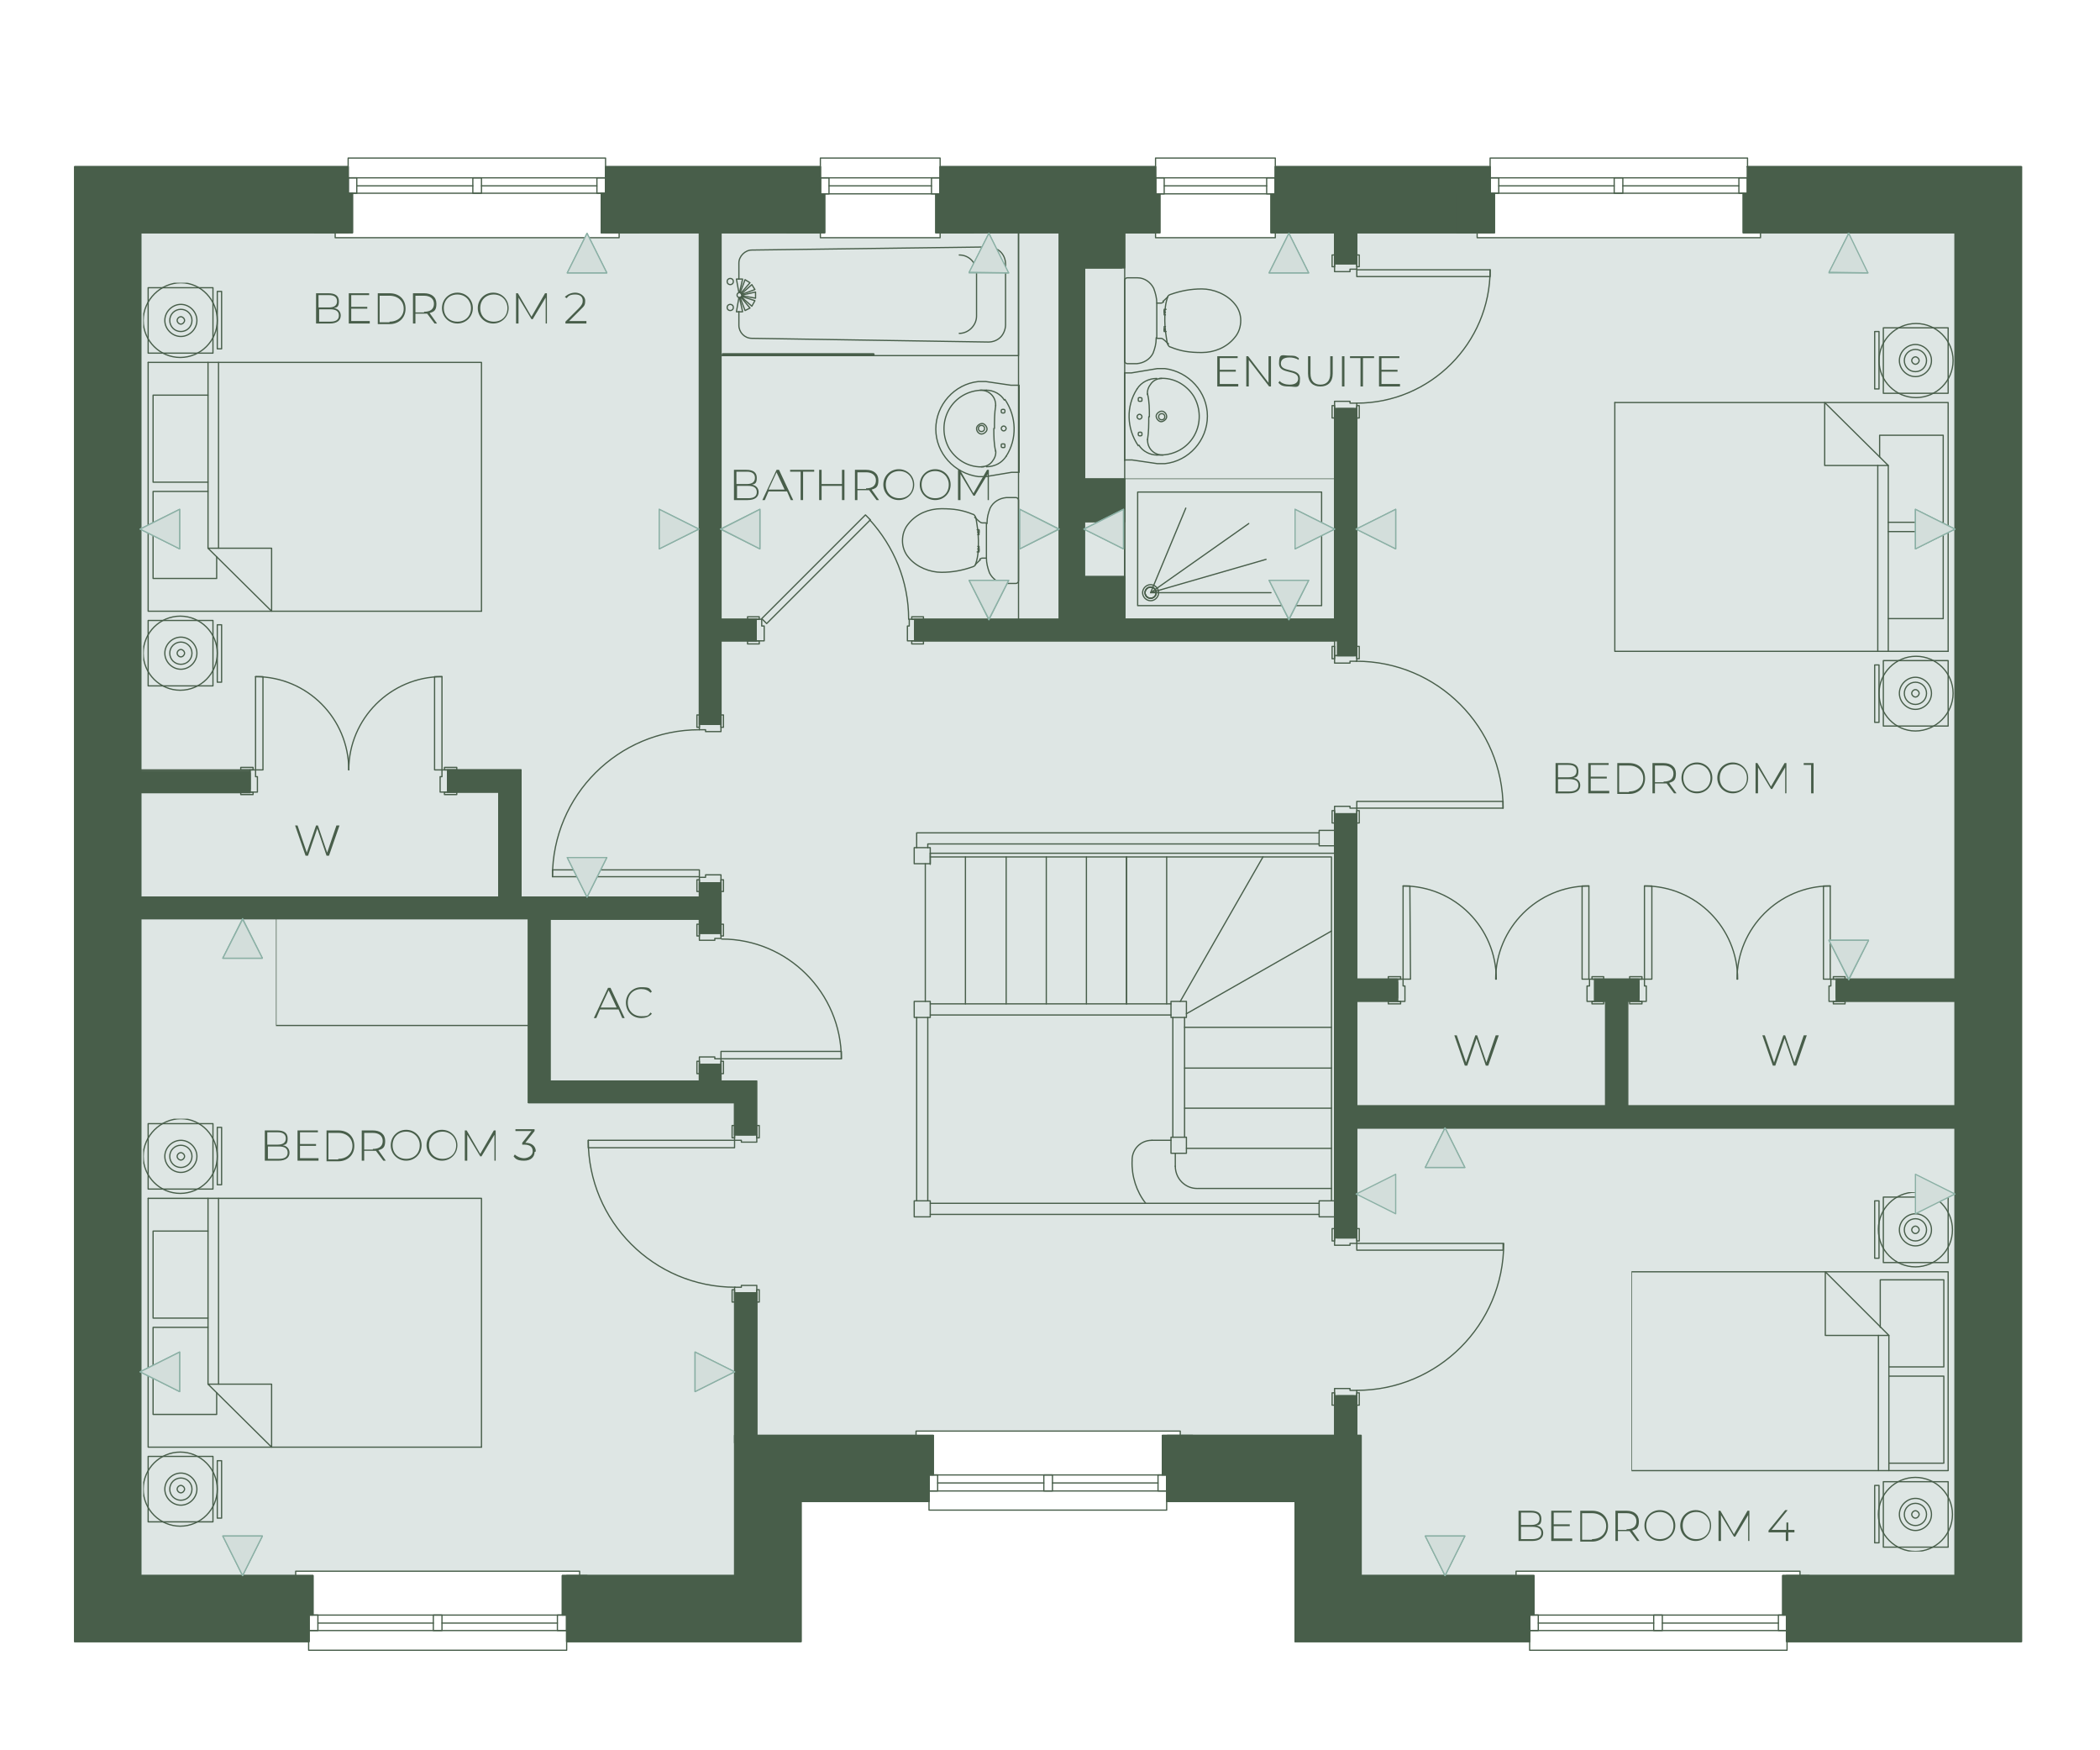 <?xml version="1.0" encoding="UTF-8"?> <svg xmlns="http://www.w3.org/2000/svg" xmlns:xlink="http://www.w3.org/1999/xlink" version="1.1" viewBox="0 0 340.2 283.5"><defs><style> .cls-1, .cls-2, .cls-3 { fill: none; } .cls-4, .cls-5 { fill: #485e4a; } .cls-2, .cls-6, .cls-3, .cls-5 { stroke-width: .2px; } .cls-2, .cls-6, .cls-5 { stroke-linecap: round; stroke-linejoin: round; } .cls-2, .cls-3, .cls-5 { stroke: #485e4a; } .cls-7 { fill: #dee6e4; } .cls-8 { isolation: isolate; } .cls-9 { clip-path: url(#clippath-10); } .cls-10 { clip-path: url(#clippath-1); } .cls-11 { clip-path: url(#clippath-3); } .cls-12 { clip-path: url(#clippath-4); } .cls-13 { clip-path: url(#clippath-2); } .cls-14 { clip-path: url(#clippath-7); } .cls-15 { clip-path: url(#clippath-6); } .cls-16 { clip-path: url(#clippath-9); } .cls-17 { clip-path: url(#clippath-8); } .cls-18 { clip-path: url(#clippath-5); } .cls-6 { fill: #d3dedb; stroke: #8bb0a5; } .cls-3 { stroke-miterlimit: 10; } .cls-19 { clip-path: url(#clippath); } </style><symbol id="Bath" viewBox="0 0 48.4 20.1"><g><polyline class="cls-2" points=".1 20 .1 .1 48.3 .1 48.3 20"></polyline><path class="cls-2" d="M48.3,20"></path><path class="cls-2" d="M3,7.2v-2.2c0-1.1.9-2.1,2.1-2.1l38.3-.6c.8,0,1.5.3,2,.8s.8,1.3.8,2v9.8c0,.8-.3,1.5-.8,2s-1.3.8-2,.8l-38.3-.5c-1.1,0-2.1-1-2.1-2.1v-2.6"></path><line class="cls-2" x1="3" y1="7.2" x2="3" y2="7.2"></line><path class="cls-2" d="M38.7,3.7c1.5,0,2.8,1.3,2.8,2.8v7.1c0,1.5-1.2,2.8-2.8,2.8"></path><circle class="cls-2" cx="1.6" cy="12.1" r=".5"></circle><circle class="cls-2" cx="1.6" cy="7.9" r=".5"></circle><path class="cls-4" d="M24.8.1H.4c0,0-.2.1-.2.2s.1.2.2.2h24.4c.1,0,.2-.1.2-.2s-.1-.2-.2-.2Z"></path><polyline class="cls-2" points="3.1 9.5 3.6 7.2 2.6 7.2 3 9.5"></polyline><polyline class="cls-2" points="3.3 9.6 4.8 7.8 4 7.4 3.2 9.5"></polyline><polyline class="cls-2" points="3.4 9.7 5.6 9 5.1 8.1 3.4 9.6"></polyline><polyline class="cls-2" points="3.5 9.9 5.7 10.4 5.7 9.4 3.5 9.8"></polyline><polyline class="cls-2" points="3.4 10.1 5.1 11.6 5.6 10.8 3.4 10"></polyline><polyline class="cls-2" points="3.2 10.3 4 12.4 4.8 11.9 3.3 10.2"></polyline><polyline class="cls-2" points="3 10.3 2.6 12.5 3.6 12.5 3.1 10.3"></polyline><circle class="cls-3" cx="3.1" cy="9.9" r=".4"></circle></g></symbol><symbol id="Bathroom_Sink" viewBox="0 0 13.7 15.6"><g><path class="cls-2" d="M4.2,7.7c0,1.2,0,2.5-.3,3.7"></path><path class="cls-2" d="M6,1.5c2.3,0,4.4,1.2,5.5,3.2,1.1,2,1,4.4-.1,6.3-1.2,1.9-3.3,3.1-5.6,2.9"></path><path class="cls-2" d="M2.2,12.2c-1.8-2.8-1.7-6.4.2-9.2"></path><path class="cls-2" d="M3.9,4c.2,1.2.2,2.5.2,3.7"></path><path class="cls-2" d="M3.9,4c0-.7.2-1.3.7-1.8s1.1-.7,1.8-.7"></path><path class="cls-2" d="M2.5,3.1c.6-1,1.8-1.6,2.9-1.6"></path><path class="cls-2" d="M7,7.7c0,.5-.4.9-.8.9s-.9-.4-.9-.8.4-.9.8-.9.9.4.9.8"></path><path class="cls-2" d="M6.7,7.7c0,.3-.2.5-.5.5s-.5-.2-.5-.5.2-.5.5-.5.5.2.5.5"></path><path class="cls-2" d="M3,7.7c0,.2-.2.4-.4.4s-.4-.2-.4-.4.2-.4.4-.4.4.2.4.4"></path><path class="cls-2" d="M.1,14.8h1.2l4.2.7h1.2c3.9-.5,6.9-3.8,6.9-7.7S10.6.5,6.7.1h-1.2L1.4.7H.1v14.1Z"></path><path class="cls-2" d="M6.2,13.9c-.7,0-1.3-.3-1.7-.8s-.7-1.1-.6-1.8"></path><path class="cls-2" d="M5.4,13.9c-1.3,0-2.5-.6-3.2-1.7"></path><path class="cls-2" d="M3,4.9c0,.2,0,.3-.3.3s-.3-.1-.3-.3,0-.3.3-.3.3.1.3.3"></path><path class="cls-2" d="M3,10.5c0,.2,0,.3-.3.3s-.3,0-.3-.3,0-.3.3-.3.3,0,.3.3"></path><line class="cls-2" x1="5.9" y1="1.5" x2="5.4" y2="1.5"></line></g></symbol><symbol id="Double_Bed" viewBox="0 0 55 66.2"><g><g><polyline class="cls-2" points="20.9 23.1 20.9 12.9 10.6 23.1 20.9 23.1"></polyline><polyline class="cls-2" points=".9 53.2 .9 12.9 54.9 12.9"></polyline><line class="cls-2" x1="10.6" y1="53.2" x2="10.6" y2="23.1"></line><line class="cls-2" x1="12.3" y1="23.1" x2="12.3" y2="53.2"></line><polyline class="cls-2" points="54.9 12.9 54.9 53.2 .9 53.2"></polyline><polyline class="cls-2" points="10.6 47.9 1.7 47.9 1.7 33.8 10.6 33.8"></polyline><polyline class="cls-2" points="10.6 32.3 1.7 32.3 1.7 18.2 12 18.2 12 21.7"></polyline></g><g><rect class="cls-2" x=".9" y=".8" width="10.5" height="10.6"></rect><path class="cls-2" d="M8.8,6.1c0,1.4-1.2,2.6-2.6,2.6s-2.6-1.2-2.6-2.6,1.2-2.6,2.6-2.6,2.6,1.2,2.6,2.6"></path><path class="cls-2" d="M8,6.1c0,1-.8,1.8-1.8,1.8s-1.8-.8-1.8-1.8.8-1.8,1.8-1.8,1.8.8,1.8,1.8"></path><path class="cls-2" d="M6.8,6.1c0,.3-.3.6-.6.6s-.6-.3-.6-.6.3-.6.6-.6.6.3.6.6"></path><rect class="cls-2" x="12.1" y="1.4" width=".7" height="9.3"></rect><path class="cls-2" d="M12.1,6.1c0,3.3-2.7,6-6,6S.1,9.4.1,6.1,2.8.1,6.1.1s6,2.7,6,6"></path></g><g><rect class="cls-2" x=".9" y="54.7" width="10.5" height="10.6"></rect><path class="cls-2" d="M8.8,60c0,1.4-1.2,2.6-2.6,2.6s-2.6-1.2-2.6-2.6,1.2-2.6,2.6-2.6,2.6,1.2,2.6,2.6"></path><path class="cls-2" d="M8,60c0,1-.8,1.8-1.8,1.8s-1.8-.8-1.8-1.8.8-1.8,1.8-1.8,1.8.8,1.8,1.8"></path><path class="cls-2" d="M6.8,60c0,.3-.3.6-.6.6s-.6-.3-.6-.6.3-.6.6-.6.6.3.6.6"></path><rect class="cls-2" x="12.1" y="55.4" width=".7" height="9.3"></rect><path class="cls-2" d="M12.1,60c0,3.3-2.6,6.1-5.9,6.1S.1,63.3.1,60s2.7-6,6-6,6,2.7,6,6"></path></g></g></symbol><symbol id="Shower" viewBox="0 0 34.3 23"><g><polyline class="cls-2" points="34.2 .1 34.2 22.9 .1 22.9 .1 .1 34.2 .1"></polyline><polyline class="cls-2" points="32.1 2.3 32.1 20.7 2.3 20.7 2.3 2.3 32.1 2.3"></polyline><polyline class="cls-2" points="20.3 15.6 4.4 4.4 23.9 4.4"></polyline><polyline class="cls-2" points="23.1 9.8 4.4 4.4 10.1 18.1"></polyline><path class="cls-2" d="M5.7,4.4c0,.7-.6,1.3-1.3,1.3s-1.3-.6-1.3-1.3.6-1.3,1.3-1.3,1.3.6,1.3,1.3"></path><path class="cls-2" d="M5.3,4.4c0,.5-.4.9-.9.9s-.9-.4-.9-.9.4-.9.9-.9.9.4.9.9"></path><path class="cls-2" d="M5.3,4.4c0,.5-.4.9-.9.9s-.9-.4-.9-.9.4-.9.9-.9.9.4.9.9"></path><path class="cls-2" d="M5.3,4.4c0,.5-.4.9-.9.9s-.9-.4-.9-.9.4-.9.9-.9.9.4.9.9"></path></g></symbol><symbol id="Single_Bed" viewBox="0 0 52.2 58.4"><g><g><rect class="cls-2" x="40.9" y="46.9" width="10.5" height="10.6"></rect><path class="cls-2" d="M43.5,52.2c0-1.4,1.2-2.6,2.6-2.6s2.6,1.2,2.6,2.6-1.2,2.6-2.6,2.6-2.6-1.2-2.6-2.6"></path><path class="cls-2" d="M44.3,52.2c0-1,.8-1.8,1.8-1.8s1.8.8,1.8,1.8-.8,1.8-1.8,1.8-1.8-.8-1.8-1.8"></path><path class="cls-2" d="M45.5,52.2c0-.3.3-.6.6-.6s.6.3.6.6-.3.6-.6.6-.6-.3-.6-.6"></path><rect class="cls-2" x="39.5" y="47.6" width=".7" height="9.3"></rect><path class="cls-2" d="M40.1,52.2c0-3.3,2.7-6,6-6s6,2.7,6,6-2.7,6.1-6,6.1-6-2.7-6-6"></path></g><g><rect class="cls-2" x="40.9" y=".8" width="10.5" height="10.6"></rect><path class="cls-2" d="M43.5,6.1c0-1.4,1.2-2.6,2.6-2.6s2.6,1.2,2.6,2.6-1.2,2.6-2.6,2.6-2.6-1.2-2.6-2.6"></path><path class="cls-2" d="M44.3,6.1c0-1,.8-1.8,1.8-1.8s1.8.8,1.8,1.8-.8,1.8-1.8,1.8-1.8-.8-1.8-1.8"></path><path class="cls-2" d="M45.5,6.1c0-.3.3-.6.6-.6s.6.3.6.6-.3.6-.6.6-.6-.3-.6-.6"></path><rect class="cls-2" x="39.5" y="1.5" width=".7" height="9.3"></rect><path class="cls-2" d="M40.1,6.1c0-3.3,2.7-6,6-6s6,2.7,6,6-2.7,6-6,6-6-2.7-6-6"></path></g><g><polygon class="cls-2" points=".1 13.2 .1 45.4 51.4 45.4 51.4 13.2 .1 13.2"></polygon><polyline class="cls-2" points="31.5 35.1 31.5 45.4 41.8 35.1 31.5 35.1"></polyline><line class="cls-2" x1="41.8" y1="13.2" x2="41.8" y2="35.1"></line><line class="cls-2" x1="40.1" y1="35.1" x2="40.1" y2="13.2"></line><polyline class="cls-2" points="41.8 14.4 50.7 14.4 50.7 28.5 41.8 28.5"></polyline><polyline class="cls-2" points="41.8 30 50.7 30 50.7 44.1 40.4 44.1 40.4 36.4"></polyline></g></g></symbol><symbol id="Toilet" viewBox="0 0 19 14.1"><g><polyline class="cls-2" points="6.7 6.1 6.5 6.1 6.5 5.3 6.8 5.3"></polyline><line class="cls-2" x1="6.7" y1="5.7" x2="6.5" y2="5.7"></line><path class="cls-2" d="M6.3,10.2c.3.2.5.5.8.7"></path><path class="cls-2" d="M7.5,11.3c1.7.6,3.3.9,5.1.9s4-.8,5.3-2.4c.7-.8,1-1.8,1-2.7h0c0-1-.3-2-1-2.8-1.3-1.6-3.3-2.4-5.3-2.4s-3.4.2-5.1.9c-.2,0-.4.3-.5.6-.2,1.2-.4,2.4-.4,3.6h0c0,1.3,0,2.5.4,3.7,0,.3.2.5.5.6Z"></path><polyline class="cls-2" points="6.7 8 6.5 8 6.5 8.9 6.8 8.9"></polyline><line class="cls-2" x1="6.7" y1="8.4" x2="6.5" y2="8.4"></line><path class="cls-2" d="M5.3,4.2h.5c.2,0,.4,0,.6-.2.3-.2.5-.5.8-.7"></path><line class="cls-2" x1="6.5" y1="5.4" x2="6.5" y2="5.7"></line><path class="cls-2" d="M5.2,4.2c0-.9-.2-1.6-.5-2.4C4.2.8,3.2.2,2.1.1H.5C.3.1.1.3.1.5H.1v6.5H.1v6.6H.1c0,.2.2.4.4.4h1.7c1.1,0,2.1-.7,2.6-1.7.3-.8.5-1.6.5-2.4s0-1.9,0-2.8,0-1.9,0-2.8h-.1Z"></path><path class="cls-2" d="M5.3,9.9h.5c.2,0,.4,0,.6.2"></path><line class="cls-2" x1="6.5" y1="8.7" x2="6.5" y2="8.5"></line></g></symbol><symbol id="Wardrobe" viewBox="0 0 41.3 17.6"><rect class="cls-2" x=".1" y=".1" width="41.1" height="17.4"></rect></symbol><clipPath id="clippath"><rect class="cls-1" x="182.1" y="44.9" width="19" height="14.1"></rect></clipPath><clipPath id="clippath-1"><rect class="cls-1" x="182.1" y="59.6" width="13.6" height="15.8"></rect></clipPath><clipPath id="clippath-2"><rect class="cls-1" x="146.1" y="80.5" width="19" height="14.1"></rect></clipPath><clipPath id="clippath-3"><rect class="cls-1" x="151.5" y="61.5" width="13.6" height="15.8"></rect></clipPath><clipPath id="clippath-4"><rect class="cls-1" x="182.1" y="77.5" width="34.2" height="22.9"></rect></clipPath><clipPath id="clippath-5"><rect class="cls-1" x="23.2" y="45.8" width="54.9" height="66.1"></rect></clipPath><clipPath id="clippath-6"><rect class="cls-1" x="261.5" y="52.3" width="54.9" height="66.1"></rect></clipPath><clipPath id="clippath-7"><rect class="cls-1" x="23.2" y="181.2" width="54.9" height="66.1"></rect></clipPath><clipPath id="clippath-8"><rect class="cls-1" x="264.3" y="193.1" width="52.1" height="58.2"></rect></clipPath><clipPath id="clippath-9"><rect class="cls-1" x="116.8" y="37.7" width="48.3" height="20"></rect></clipPath><clipPath id="clippath-10"><rect class="cls-1" x="44.7" y="148.7" width="41.3" height="17.6"></rect></clipPath></defs><g><g id="Layer_1"><g id="Text"><polygon class="cls-7" points="318.4 241.2 318.4 55.4 324 55.4 324 38.5 323.1 38.5 323.1 33.7 285.2 33.7 285.2 38.5 239.3 38.5 239.3 33.7 206.6 33.7 206.6 38.5 187.2 38.5 187.2 33.7 152.3 33.7 152.3 38.5 132.9 38.5 132.9 33.7 100.3 33.7 100.3 38.5 54.3 38.5 54.3 33.7 22.1 33.7 22.1 38.5 19.4 38.5 19.4 55.4 21.4 55.4 21.4 229 21 229 21 248.3 16.6 248.3 16.6 259.1 47.9 259.1 47.9 254.5 93.9 254.5 93.9 258.4 125.4 258.4 125.4 251.8 123.6 251.8 123.6 237.7 148.4 237.7 148.4 231.8 191.2 231.8 191.2 236.9 219.3 236.9 219.3 241.2 213.7 241.2 213.7 257.8 245.6 257.8 245.6 254.5 291.6 254.5 291.6 257.8 324.4 257.8 324.4 241.2 318.4 241.2"></polygon><line class="cls-2" x1="215.7" y1="166.4" x2="191.9" y2="166.4"></line><line class="cls-2" x1="189" y1="162.6" x2="189" y2="138.8"></line><polyline class="cls-2" points="192.2 164.8 189.7 164.8 189.7 162.2 192.2 162.2 192.2 164.8"></polyline><polyline class="cls-2" points="150.7 138.8 215.7 138.8 215.7 194.5"></polyline><polyline class="cls-2" points="216.2 197.1 216.2 138.2 150.7 138.2"></polyline><line class="cls-2" x1="191.9" y1="184.2" x2="191.9" y2="164.8"></line><line class="cls-2" x1="190" y1="184.2" x2="190" y2="164.8"></line><polyline class="cls-2" points="192.2 186.8 189.7 186.8 189.7 184.2 192.2 184.2 192.2 186.8"></polyline><line class="cls-2" x1="215.7" y1="192.5" x2="194" y2="192.5"></line><path class="cls-2" d="M190.4,188.9c0,2,1.6,3.6,3.5,3.6"></path><line class="cls-2" x1="190.4" y1="188.9" x2="190.4" y2="186.8"></line><line class="cls-2" x1="182.5" y1="162.6" x2="182.5" y2="138.8"></line><line class="cls-2" x1="215.7" y1="150.8" x2="192.2" y2="164.2"></line><line class="cls-2" x1="204.6" y1="138.8" x2="191.2" y2="162.2"></line><line class="cls-2" x1="189.7" y1="164.4" x2="150.7" y2="164.4"></line><line class="cls-2" x1="189.7" y1="162.6" x2="150.7" y2="162.6"></line><polyline class="cls-2" points="148.1 164.8 150.7 164.8 150.7 162.2 148.1 162.2 148.1 164.8"></polyline><line class="cls-2" x1="163" y1="162.6" x2="163" y2="138.8"></line><line class="cls-2" x1="156.4" y1="162.6" x2="156.4" y2="138.8"></line><line class="cls-2" x1="149.9" y1="162.2" x2="149.9" y2="139.9"></line><line class="cls-2" x1="169.5" y1="162.6" x2="169.5" y2="138.8"></line><line class="cls-2" x1="176" y1="162.6" x2="176" y2="138.8"></line><line class="cls-2" x1="182.5" y1="162.6" x2="182.5" y2="138.8"></line><polyline class="cls-2" points="247.8 255.9 219.8 255.9 219.8 233.2 189 233.2 189 243.2 209.8 243.2 209.8 265.9 247.8 265.9 247.8 255.9"></polyline><line class="cls-2" x1="150.3" y1="164.8" x2="150.3" y2="194.5"></line><line class="cls-2" x1="148.5" y1="164.8" x2="148.5" y2="194.5"></line><line class="cls-2" x1="150.7" y1="140" x2="150.7" y2="138.2"></line><line class="cls-2" x1="215.7" y1="186" x2="192.2" y2="186"></line><line class="cls-2" x1="215.7" y1="179.5" x2="191.9" y2="179.5"></line><line class="cls-2" x1="215.7" y1="173" x2="191.9" y2="173"></line><line class="cls-2" x1="189.7" y1="184.7" x2="186.6" y2="184.7"></line><path class="cls-2" d="M183.4,188c-.1,2.5.7,5,2.2,6.9"></path><path class="cls-2" d="M186.6,184.7c-1.8,0-3.2,1.4-3.2,3.2"></path><polyline class="cls-2" points="148.1 137.3 150.7 137.3 150.7 139.9 148.1 139.9 148.1 137.3"></polyline><polyline class="cls-2" points="150.3 137.3 150.3 136.7 213.7 136.7"></polyline><polyline class="cls-2" points="148.5 137.3 148.5 134.9 213.7 134.9"></polyline><polyline class="cls-2" points="213.7 137 213.7 134.5 216.2 134.5 216.2 137 213.7 137"></polyline><line class="cls-2" x1="213.7" y1="196.7" x2="150.7" y2="196.7"></line><line class="cls-2" x1="213.7" y1="194.9" x2="150.7" y2="194.9"></line><polyline class="cls-2" points="148.1 197.1 150.7 197.1 150.7 194.5 148.1 194.5 148.1 197.1"></polyline><polyline class="cls-2" points="216.2 197.1 213.7 197.1 213.7 194.5 216.2 194.5 216.2 197.1"></polyline><polyline class="cls-2" points="12.1 27 56.4 27 56.4 37 22.1 37 22.1 255.9 50 255.9 50 265.9 12.1 265.9 12.1 27"></polyline><polyline class="cls-2" points="57.1 31.3 57.1 37.7 22.8 37.7 22.8 125.2"></polyline><polyline class="cls-2" points="98.1 27 132.9 27 132.9 37 98.1 37 98.1 27"></polyline><polyline class="cls-2" points="113.8 37.7 97.4 37.7 97.4 31.3"></polyline><polyline class="cls-2" points="133.6 31.4 133.6 37.7 116.3 37.7"></polyline><polyline class="cls-2" points="152.3 27 187.2 27 187.2 37 152.3 37 152.3 27"></polyline><polyline class="cls-2" points="187.9 31.4 187.9 37.7 181.2 37.7"></polyline><polyline class="cls-2" points="172.4 37.7 151.6 37.7 151.6 31.4"></polyline><polyline class="cls-2" points="206.6 27 241.4 27 241.4 37 206.6 37 206.6 27"></polyline><polyline class="cls-2" points="242.1 31.3 242.1 37.7 219.3 37.7"></polyline><polyline class="cls-2" points="216.7 37.7 205.9 37.7 205.9 31.4"></polyline><polyline class="cls-2" points="317.5 37 283.1 37 283.1 27 327.5 27 327.5 265.9 289.5 265.9 289.5 255.9 317.5 255.9 317.5 37"></polyline><line class="cls-2" x1="316.8" y1="179.7" x2="316.8" y2="161.6"></line><polyline class="cls-2" points="316.8 159.1 316.8 37.7 282.4 37.7 282.4 31.3"></polyline><polyline class="cls-2" points="288.8 261.6 288.8 255.2 316.8 255.2 316.8 182.2"></polyline><polyline class="cls-2" points="248.5 261.6 248.5 255.2 220.5 255.2 220.5 232.5 219.3 232.5"></polyline><polyline class="cls-2" points="216.7 232.5 188.3 232.5 188.3 238.9"></polyline><polyline class="cls-2" points="129.7 243.2 150.5 243.2 150.5 233.2 119.7 233.2 119.7 255.9 91.8 255.9 91.8 265.9 129.7 265.9 129.7 243.2"></polyline><polyline class="cls-2" points="151.2 238.9 151.2 232.5 122.1 232.5"></polyline><polyline class="cls-2" points="119.5 232.5 119 232.5 119 255.2 91.1 255.2 91.1 261.6"></polyline><polyline class="cls-2" points="132.9 38.5 132.9 25.6 152.3 25.6 152.3 38.5 132.9 38.5"></polyline><polyline class="cls-2" points="132.9 31.4 152.3 31.4 152.3 28.8 132.9 28.8 132.9 31.4"></polyline><line class="cls-2" x1="134.3" y1="30.1" x2="150.9" y2="30.1"></line><polyline class="cls-2" points="152.3 31.4 150.9 31.4 150.9 28.8 152.3 28.8 152.3 31.4"></polyline><polyline class="cls-2" points="134.3 31.4 132.9 31.4 132.9 28.8 134.3 28.8 134.3 31.4"></polyline><polyline class="cls-2" points="187.2 38.5 187.2 25.6 206.6 25.6 206.6 38.5 187.2 38.5"></polyline><polyline class="cls-2" points="187.2 31.4 206.6 31.4 206.6 28.8 187.2 28.8 187.2 31.4"></polyline><line class="cls-2" x1="188.6" y1="30.1" x2="205.2" y2="30.1"></line><polyline class="cls-2" points="206.6 31.4 205.2 31.4 205.2 28.8 206.6 28.8 206.6 31.4"></polyline><polyline class="cls-2" points="188.6 31.4 187.2 31.4 187.2 28.8 188.6 28.8 188.6 31.4"></polyline><polyline class="cls-2" points="289.5 261.6 247.8 261.6 247.8 264.1 289.5 264.1 289.5 261.6"></polyline><polyline class="cls-2" points="247.8 255.9 247.8 265.9 247.8 267.3 289.5 267.3 289.5 265.9 289.5 255.9 291.6 255.9 291.6 254.5 245.6 254.5 245.6 255.9 247.8 255.9"></polyline><line class="cls-2" x1="288.1" y1="262.9" x2="269.3" y2="262.9"></line><line class="cls-2" x1="267.9" y1="262.9" x2="249.2" y2="262.9"></line><polyline class="cls-2" points="247.8 261.6 249.2 261.6 249.2 264.1 247.8 264.1 247.8 261.6"></polyline><polyline class="cls-2" points="288.1 261.6 289.5 261.6 289.5 264.1 288.1 264.1 288.1 261.6"></polyline><polyline class="cls-2" points="267.9 261.6 269.3 261.6 269.3 264.1 267.9 264.1 267.9 261.6"></polyline><polyline class="cls-2" points="91.8 261.6 50 261.6 50 264.1 91.8 264.1 91.8 261.6"></polyline><polyline class="cls-2" points="50 255.9 50 265.9 50 267.3 91.8 267.3 91.8 265.9 91.8 255.9 93.9 255.9 93.9 254.5 47.9 254.5 47.9 255.9 50 255.9"></polyline><line class="cls-2" x1="90.3" y1="262.9" x2="71.6" y2="262.9"></line><line class="cls-2" x1="70.2" y1="262.9" x2="51.5" y2="262.9"></line><polyline class="cls-2" points="50 261.6 51.5 261.6 51.5 264.1 50 264.1 50 261.6"></polyline><polyline class="cls-2" points="90.3 261.6 91.8 261.6 91.8 264.1 90.3 264.1 90.3 261.6"></polyline><polyline class="cls-2" points="70.2 261.6 71.6 261.6 71.6 264.1 70.2 264.1 70.2 261.6"></polyline><polyline class="cls-2" points="189 238.9 150.5 238.9 150.5 241.5 189 241.5 189 238.9"></polyline><polyline class="cls-2" points="150.5 233.2 150.5 243.2 150.5 244.6 189 244.6 189 243.2 189 233.2 191.2 233.2 191.2 231.8 148.4 231.8 148.4 233.2 150.5 233.2"></polyline><line class="cls-2" x1="187.6" y1="240.2" x2="170.5" y2="240.2"></line><line class="cls-2" x1="169.1" y1="240.2" x2="151.9" y2="240.2"></line><polyline class="cls-2" points="150.5 238.9 151.9 238.9 151.9 241.5 150.5 241.5 150.5 238.9"></polyline><polyline class="cls-2" points="187.6 238.9 189 238.9 189 241.5 187.6 241.5 187.6 238.9"></polyline><polyline class="cls-2" points="169.1 238.9 170.5 238.9 170.5 241.5 169.1 241.5 169.1 238.9"></polyline><polyline class="cls-2" points="219.8 106.2 216.2 106.2 216.2 107.4 218.7 107.4 218.7 107.1 219.8 107.1 219.8 106.2"></polyline><polyline class="cls-2" points="219.8 131.9 216.2 131.9 216.2 130.6 218.7 130.6 218.7 130.9 219.8 130.9 219.8 131.9"></polyline><polyline class="cls-2" points="219.8 130.9 219.8 129.8 243.5 129.8 243.5 130.9 219.8 130.9"></polyline><path class="cls-2" d="M243.5,130.9c0-13.1-10.6-23.8-23.8-23.8"></path><polyline class="cls-2" points="219.8 131.3 220.2 131.3 220.2 133.3 219.8 133.3 219.8 131.3"></polyline><polyline class="cls-2" points="215.8 131.3 216.2 131.3 216.2 133.3 215.8 133.3 215.8 131.3"></polyline><polyline class="cls-2" points="219.8 106.7 220.2 106.7 220.2 104.7 219.8 104.7 219.8 106.7"></polyline><polyline class="cls-2" points="215.8 106.7 216.2 106.7 216.2 104.7 215.8 104.7 215.8 106.7"></polyline><polyline class="cls-2" points="22.8 148.3 22.8 255.2 50.7 255.2 50.7 261.6"></polyline><polyline class="cls-2" points="219.8 226.1 216.2 226.1 216.2 224.9 218.7 224.9 218.7 225.2 219.8 225.2 219.8 226.1"></polyline><polyline class="cls-2" points="219.8 200.5 216.2 200.5 216.2 201.7 218.7 201.7 218.7 201.4 219.8 201.4 219.8 200.5"></polyline><polyline class="cls-2" points="219.8 201.4 219.8 202.5 243.5 202.5 243.5 201.4 219.8 201.4"></polyline><path class="cls-2" d="M219.8,225.2c13.1,0,23.8-10.6,23.8-23.8"></path><polyline class="cls-2" points="219.8 201 220.2 201 220.2 199 219.8 199 219.8 201"></polyline><polyline class="cls-2" points="215.8 201 216.2 201 216.2 199 215.8 199 215.8 201"></polyline><polyline class="cls-2" points="219.8 225.6 220.2 225.6 220.2 227.6 219.8 227.6 219.8 225.6"></polyline><polyline class="cls-2" points="215.8 225.6 216.2 225.6 216.2 227.6 215.8 227.6 215.8 225.6"></polyline><polyline class="cls-2" points="175.7 43.4 181.7 43.4 181.7 37.7"></polyline><polyline class="cls-2" points="174.9 42.9 181.2 42.9 181.2 37"></polyline><line class="cls-2" x1="182.2" y1="74.6" x2="182.2" y2="60.4"></line><polyline class="cls-2" points="113.3 117.3 116.8 117.3 116.8 118.5 114.3 118.5 114.3 118.2 113.3 118.2 113.3 117.3"></polyline><polyline class="cls-2" points="113.3 143 116.8 143 116.8 141.7 114.3 141.7 114.3 142.1 113.3 142.1 113.3 143"></polyline><polyline class="cls-2" points="113.3 142 113.3 140.9 89.5 140.9 89.5 142 113.3 142"></polyline><path class="cls-2" d="M113.3,118.2c-13.1,0-23.8,10.6-23.8,23.8"></path><polyline class="cls-2" points="113.3 142.5 112.9 142.5 112.9 144.4 113.3 144.4 113.3 142.5"></polyline><polyline class="cls-2" points="117.2 142.5 116.8 142.5 116.8 144.4 117.2 144.4 117.2 142.5"></polyline><polyline class="cls-2" points="113.3 117.8 112.9 117.8 112.9 115.8 113.3 115.8 113.3 117.8"></polyline><polyline class="cls-2" points="117.2 117.8 116.8 117.8 116.8 115.8 117.2 115.8 117.2 117.8"></polyline><polyline class="cls-2" points="119 209.4 122.6 209.4 122.6 208.2 120.1 208.2 120.1 208.5 119 208.5 119 209.4"></polyline><polyline class="cls-2" points="119 183.8 122.6 183.8 122.6 185 120.1 185 120.1 184.7 119 184.7 119 183.8"></polyline><polyline class="cls-2" points="119 184.7 119 185.9 95.3 185.9 95.3 184.7 119 184.7"></polyline><path class="cls-2" d="M95.3,184.7c0,13.1,10.6,23.8,23.8,23.8"></path><polyline class="cls-2" points="119 184.3 118.6 184.3 118.6 182.3 119 182.3 119 184.3"></polyline><polyline class="cls-2" points="123 184.3 122.6 184.3 122.6 182.3 123 182.3 123 184.3"></polyline><polyline class="cls-2" points="119 208.9 118.6 208.9 118.6 210.9 119 210.9 119 208.9"></polyline><polyline class="cls-2" points="123 208.9 122.6 208.9 122.6 210.9 123 210.9 123 208.9"></polyline><polyline class="cls-2" points="116.8 151.1 113.3 151.1 113.3 152.3 115.8 152.3 115.8 152 116.8 152 116.8 151.1"></polyline><polyline class="cls-2" points="116.8 172.4 113.3 172.4 113.3 171.2 115.8 171.2 115.8 171.5 116.8 171.5 116.8 172.4"></polyline><polyline class="cls-2" points="116.8 171.5 116.8 170.3 136.3 170.3 136.3 171.5 116.8 171.5"></polyline><path class="cls-2" d="M136.3,171.5c0-10.7-8.7-19.4-19.4-19.4"></path><polyline class="cls-2" points="116.8 171.9 117.2 171.9 117.2 173.9 116.8 173.9 116.8 171.9"></polyline><polyline class="cls-2" points="112.9 171.9 113.3 171.9 113.3 173.9 112.9 173.9 112.9 171.9"></polyline><polyline class="cls-2" points="116.8 151.6 117.2 151.6 117.2 149.7 116.8 149.7 116.8 151.6"></polyline><polyline class="cls-2" points="113.3 151.6 112.9 151.6 112.9 149.7 113.3 149.7 113.3 151.6"></polyline><polyline class="cls-2" points="148.2 100.3 148.2 103.8 147 103.8 147 101.4 147.3 101.4 147.3 100.3 148.2 100.3"></polyline><polyline class="cls-2" points="122.5 100.3 122.5 103.8 123.8 103.8 123.8 101.4 123.4 101.4 123.4 100.3 122.5 100.3"></polyline><polyline class="cls-2" points="123.4 100.2 124.2 101 141 84.2 140.2 83.4 123.4 100.2"></polyline><path class="cls-2" d="M147.2,100.3c0-6.2-2.4-11.8-6.3-16.1"></path><polyline class="cls-2" points="123 100.3 123 99.9 121.1 99.9 121.1 100.3 123 100.3"></polyline><polyline class="cls-2" points="123 104.3 123 103.8 121.1 103.8 121.1 104.3 123 104.3"></polyline><polyline class="cls-2" points="147.7 100.3 147.7 99.9 149.6 99.9 149.6 100.3 147.7 100.3"></polyline><polyline class="cls-2" points="147.7 104.3 147.7 103.8 149.6 103.8 149.6 104.3 147.7 104.3"></polyline><line class="cls-2" x1="22.8" y1="127.8" x2="22.8" y2="145.8"></line><line class="cls-2" x1="165" y1="100.3" x2="165" y2="37.7"></line><line class="cls-2" x1="182.2" y1="100.3" x2="182.2" y2="37.7"></line><polyline class="cls-2" points="22.1 145.8 113.8 145.8 113.8 143 116.3 143 116.3 145.8 116.3 151.1 113.8 151.1 113.8 148.3 88.6 148.3 88.6 175.6 113.8 175.6 113.8 172.4 116.3 172.4 116.3 175.6 122.1 175.6 122.1 183.8 119.5 183.8 119.5 178.1 86.1 178.1 86.1 148.3 22.1 148.3"></polyline><line class="cls-2" x1="22.8" y1="145.3" x2="81.3" y2="145.3"></line><polyline class="cls-2" points="83.9 145.3 113.3 145.3 113.3 143 116.8 143 116.8 145.3 116.8 151.1 113.3 151.1 113.3 148.8 89.1 148.8 89.1 175.1 113.3 175.1 113.3 172.4 116.8 172.4 116.8 175.1 122.6 175.1 122.6 183.8 119 183.8 119 178.6 85.6 178.6 85.6 148.8 22.8 148.8"></polyline><polyline class="cls-2" points="122.1 233.2 119.5 233.2 119.5 209.4 122.1 209.4 122.1 233.2"></polyline><polyline class="cls-2" points="119 233.7 119 209.4 122.6 209.4 122.6 232.5"></polyline><polyline class="cls-2" points="113.8 37 113.8 117.3 116.3 117.3 116.3 103.3 122.5 103.3 122.5 100.8 116.3 100.8 116.3 37"></polyline><polyline class="cls-2" points="113.3 37.7 113.3 117.3 116.8 117.3 116.8 103.8 122.5 103.8 122.5 100.3 116.8 100.3 116.8 37.7"></polyline><polyline class="cls-2" points="172.4 37 172.4 100.8 148.2 100.8 148.2 103.3 216.7 103.3 216.7 106.2 219.3 106.2 219.3 66.2 216.7 66.2 216.7 100.8 174.9 100.8 174.9 37"></polyline><polyline class="cls-2" points="171.6 37.7 171.6 100.3 148.2 100.3 148.2 103.8 216.2 103.8 216.2 106.2 219.8 106.2 219.8 66.2 216.2 66.2 216.2 100.3 181.7 100.3"></polyline><line class="cls-2" x1="175.7" y1="78.1" x2="175.7" y2="42.9"></line><polyline class="cls-2" points="216.7 226.1 219.3 226.1 219.3 233.2 216.7 233.2 216.7 226.1"></polyline><polyline class="cls-2" points="216.2 232.5 216.2 226.1 219.8 226.1 219.8 232.5"></polyline><polyline class="cls-2" points="317.5 182.2 219.3 182.2 219.3 200.5 216.7 200.5 216.7 131.9 219.3 131.9 219.3 179.7 260.7 179.7"></polyline><line class="cls-2" x1="263.2" y1="179.7" x2="317.5" y2="179.7"></line><polyline class="cls-2" points="316.8 182.7 219.8 182.7 219.8 200.5 216.2 200.5 216.2 131.9 219.8 131.9 219.8 159.1"></polyline><polyline class="cls-2" points="219.8 161.6 219.8 179.2 260.2 179.2 260.2 162.2 258.4 162.2 258.4 158.6 265.5 158.6 265.5 162.2 263.7 162.2 263.7 179.2 316.8 179.2"></polyline><polyline class="cls-2" points="219.8 66.2 216.2 66.2 216.2 65 218.7 65 218.7 65.3 219.8 65.3 219.8 66.2"></polyline><polyline class="cls-2" points="219.8 42.7 216.2 42.7 216.2 44 218.7 44 218.7 43.6 219.8 43.6 219.8 42.7"></polyline><polyline class="cls-2" points="219.8 43.7 219.8 44.8 241.4 44.8 241.4 43.7 219.8 43.7"></polyline><path class="cls-2" d="M219.8,65.3c11.9,0,21.6-9.7,21.6-21.6"></path><polyline class="cls-2" points="219.8 43.2 220.2 43.2 220.2 41.3 219.8 41.3 219.8 43.2"></polyline><polyline class="cls-2" points="215.8 43.2 216.2 43.2 216.2 41.3 215.8 41.3 215.8 43.2"></polyline><polyline class="cls-2" points="219.8 65.7 220.2 65.7 220.2 67.7 219.8 67.7 219.8 65.7"></polyline><polyline class="cls-2" points="215.8 65.7 216.2 65.7 216.2 67.7 215.8 67.7 215.8 65.7"></polyline><polyline class="cls-2" points="216.7 42.7 219.3 42.7 219.3 37 216.7 37 216.7 42.7"></polyline><polyline class="cls-2" points="216.2 37.7 216.2 42.7 219.8 42.7 219.8 37.7"></polyline><polyline class="cls-2" points="258.4 158.6 258.4 162.2 257.1 162.2 257.1 159.7 257.5 159.7 257.5 158.6 258.4 158.6"></polyline><polyline class="cls-2" points="257.4 158.6 256.3 158.6 256.3 143.5 257.4 143.5 257.4 158.6"></polyline><path class="cls-2" d="M257.4,143.5c-8.3,0-15.1,6.8-15.1,15.1"></path><polyline class="cls-2" points="257.9 158.6 257.9 158.2 259.8 158.2 259.8 158.6 257.9 158.6"></polyline><polyline class="cls-2" points="257.9 162.6 257.9 162.2 259.8 162.2 259.8 162.6 257.9 162.6"></polyline><polyline class="cls-2" points="226.4 158.6 226.4 162.2 227.6 162.2 227.6 159.7 227.3 159.7 227.3 158.6 226.4 158.6"></polyline><polyline class="cls-2" points="227.3 158.6 228.5 158.6 228.4 143.5 227.3 143.5 227.3 158.6"></polyline><path class="cls-2" d="M242.4,158.6c0-8.3-6.7-15.1-15.1-15.1"></path><polyline class="cls-2" points="226.9 158.6 226.9 158.2 224.9 158.2 224.9 158.6 226.9 158.6"></polyline><polyline class="cls-2" points="226.9 162.6 226.9 162.2 224.9 162.2 224.9 162.6 226.9 162.6"></polyline><polyline class="cls-2" points="260.7 161.6 258.4 161.6 258.4 159.1 265.5 159.1 265.5 161.6 263.2 161.6"></polyline><polyline class="cls-2" points="226.4 159.1 226.4 161.6 219.3 161.6 219.3 159.1 226.4 159.1"></polyline><polyline class="cls-2" points="219.8 158.6 226.4 158.6 226.4 162.2 219.8 162.2"></polyline><polyline class="cls-2" points="297.5 158.6 297.5 162.2 296.3 162.2 296.3 159.7 296.6 159.7 296.6 158.6 297.5 158.6"></polyline><polyline class="cls-2" points="296.5 158.6 295.4 158.6 295.4 143.5 296.5 143.5 296.5 158.6"></polyline><path class="cls-2" d="M296.5,143.5c-8.3,0-15.1,6.8-15.1,15.1"></path><polyline class="cls-2" points="297 158.6 297 158.2 298.9 158.2 298.9 158.6 297 158.6"></polyline><polyline class="cls-2" points="297 162.6 297 162.2 298.9 162.2 298.9 162.6 297 162.6"></polyline><polyline class="cls-2" points="265.5 158.6 265.5 162.2 266.7 162.2 266.7 159.7 266.4 159.7 266.4 158.6 265.5 158.6"></polyline><polyline class="cls-2" points="266.4 158.6 267.6 158.6 267.6 143.5 266.4 143.5 266.4 158.6"></polyline><path class="cls-2" d="M281.5,158.6c0-8.3-6.7-15.1-15.1-15.1"></path><polyline class="cls-2" points="266 158.6 266 158.2 264 158.2 264 158.6 266 158.6"></polyline><polyline class="cls-2" points="266 162.6 266 162.2 264 162.2 264 162.6 266 162.6"></polyline><polyline class="cls-2" points="297.5 159.1 297.5 161.6 317.5 161.6 317.5 159.1 297.5 159.1"></polyline><polyline class="cls-2" points="316.8 158.6 297.5 158.6 297.5 162.2 316.8 162.2"></polyline><polyline class="cls-2" points="72.5 124.7 72.5 128.3 71.3 128.3 71.3 125.8 71.6 125.8 71.6 124.7 72.5 124.7"></polyline><polyline class="cls-2" points="71.6 124.7 70.4 124.7 70.4 109.6 71.6 109.6 71.6 124.7"></polyline><path class="cls-2" d="M71.6,109.6c-8.3,0-15.1,6.8-15.1,15.1"></path><polyline class="cls-2" points="72 124.7 72 124.3 74 124.3 74 124.7 72 124.7"></polyline><polyline class="cls-2" points="72 128.7 72 128.3 74 128.3 74 128.7 72 128.7"></polyline><polyline class="cls-2" points="40.5 124.7 40.5 128.3 41.7 128.3 41.7 125.8 41.4 125.8 41.4 124.7 40.5 124.7"></polyline><polyline class="cls-2" points="41.4 124.7 42.6 124.7 42.6 109.6 41.4 109.6 41.4 124.7"></polyline><path class="cls-2" d="M56.5,124.7c0-8.3-6.7-15.1-15.1-15.1"></path><polyline class="cls-2" points="41 124.7 41 124.3 39 124.3 39 124.7 41 124.7"></polyline><polyline class="cls-2" points="41 128.7 41 128.3 39 128.3 39 128.7 41 128.7"></polyline><polyline class="cls-2" points="83.9 125.2 83.9 145.8 81.3 145.8 81.3 127.8 72.5 127.8 72.5 125.2 83.9 125.2"></polyline><polyline class="cls-2" points="80.8 145.3 80.8 128.3 72.5 128.3 72.5 124.7 84.4 124.7 84.4 145.3"></polyline><polyline class="cls-2" points="22.1 127.8 40.5 127.8 40.5 125.2 22.1 125.2"></polyline><polyline class="cls-2" points="22.8 128.3 40.5 128.3 40.5 124.7 22.8 124.7"></polyline><polyline class="cls-2" points="98.1 31.3 56.4 31.3 56.4 28.8 98.1 28.8 98.1 31.3"></polyline><polyline class="cls-2" points="56.4 37 56.4 27 56.4 25.6 98.1 25.6 98.1 27 98.1 37 100.3 37 100.3 38.5 54.3 38.5 54.3 37 56.4 37"></polyline><line class="cls-2" x1="96.7" y1="30.1" x2="78" y2="30.1"></line><line class="cls-2" x1="76.6" y1="30.1" x2="57.8" y2="30.1"></line><polyline class="cls-2" points="56.4 31.3 57.8 31.3 57.8 28.8 56.4 28.8 56.4 31.3"></polyline><polyline class="cls-2" points="96.7 31.3 98.1 31.3 98.1 28.8 96.7 28.8 96.7 31.3"></polyline><polyline class="cls-2" points="76.6 31.3 78 31.3 78 28.8 76.6 28.8 76.6 31.3"></polyline><polyline class="cls-2" points="241.4 31.3 283.1 31.3 283.1 28.8 241.4 28.8 241.4 31.3"></polyline><polyline class="cls-2" points="283.1 37 283.1 27 283.1 25.6 241.4 25.6 241.4 27 241.4 37 239.3 37 239.3 38.5 285.2 38.5 285.2 37 283.1 37"></polyline><line class="cls-2" x1="242.8" y1="30.1" x2="261.5" y2="30.1"></line><line class="cls-2" x1="262.9" y1="30.1" x2="281.7" y2="30.1"></line><polyline class="cls-2" points="283.1 31.3 281.7 31.3 281.7 28.8 283.1 28.8 283.1 31.3"></polyline><polyline class="cls-2" points="242.8 31.3 241.4 31.3 241.4 28.8 242.8 28.8 242.8 31.3"></polyline><polyline class="cls-2" points="262.9 31.3 261.5 31.3 261.5 28.8 262.9 28.8 262.9 31.3"></polyline><line class="cls-2" x1="172.1" y1="100.8" x2="172.1" y2="37"></line><line class="cls-2" x1="175.1" y1="93.9" x2="175.1" y2="42.9"></line><line class="cls-2" x1="172.4" y1="100.8" x2="174.9" y2="100.8"></line><polyline class="cls-2" points="175.7 77.6 182.2 77.6 182.2 100.1"></polyline><polyline class="cls-2" points="174.9 93.9 181.7 93.9 181.7 100.8"></polyline><line class="cls-2" x1="260.7" y1="179.7" x2="260.7" y2="161.6"></line><line class="cls-2" x1="263.2" y1="161.6" x2="263.2" y2="179.7"></line><polyline class="cls-2" points="175.1 78.1 181.7 78.1 181.7 84 175.1 84"></polyline><polyline class="cls-2" points="182.2 100.8 182.2 93.4 175.6 93.4 175.6 84.5 182.2 84.5 182.2 77.6 175.1 77.6"></polyline><g class="cls-19"><use width="19" height="14.1" transform="translate(182.1 59) scale(1 -1)" xlink:href="#Toilet"></use></g><g class="cls-10"><use width="13.7" height="15.6" transform="translate(182 75.2) scale(1 -1)" xlink:href="#Bathroom_Sink"></use></g><g class="cls-13"><use width="19" height="14.1" transform="translate(165.1 80.5) rotate(-180) scale(1 -1)" xlink:href="#Toilet"></use></g><g class="cls-11"><use width="13.7" height="15.6" transform="translate(165.2 61.7) rotate(-180) scale(1 -1)" xlink:href="#Bathroom_Sink"></use></g><g class="cls-12"><use width="34.3" height="23" transform="translate(182 100.4) scale(1 -1)" xlink:href="#Shower"></use></g><g class="cls-18"><use width="55" height="66.2" transform="translate(23.1 111.9) scale(1 -1)" xlink:href="#Double_Bed"></use></g><g class="cls-15"><use width="55" height="66.2" transform="translate(316.5 52.3) rotate(-180) scale(1 -1)" xlink:href="#Double_Bed"></use></g><g class="cls-14"><use width="55" height="66.2" transform="translate(23.1 247.3) scale(1 -1)" xlink:href="#Double_Bed"></use></g><g class="cls-17"><use width="52.2" height="58.4" transform="translate(264.2 251.4) scale(1 -1)" xlink:href="#Single_Bed"></use></g><g class="cls-16"><use width="48.4" height="20.1" transform="translate(116.7 57.7) scale(1 -1)" xlink:href="#Bath"></use></g><g><path class="cls-5" d="M283.1,27v10h33.6v121.6h-19.2v3.5h19.2v17h-53.1v-17h1.8v-3.5h-7.1v3.5h1.8v17h.5-40.9v-17h6.6v-3.5h-6.6v-26.8h-3.5v68.6h3.5v-17.7h97v72.5h-27.3v10.7h38V27h-44.4.1Z"></path><polygon class="cls-5" points="216.2 42.7 219.8 42.7 219.8 37.7 241.4 37.7 241.4 27 206.6 27 206.6 37.7 216.2 37.7 216.2 42.7"></polygon><polygon class="cls-5" points="175.1 82.6 175.1 84.5 182.2 84.5 182.2 77.6 175.1 77.6 175.1 82.6"></polygon><polygon class="cls-5" points="113.3 100.8 113.3 117.3 116.8 117.3 116.8 103.8 122.5 103.8 122.5 100.3 116.8 100.3 116.8 37.7 132.9 37.7 132.9 27 98.1 27 98.1 37.7 113.3 37.7 113.3 100.8"></polygon><polygon class="cls-5" points="216.7 106.2 219.8 106.2 219.8 66.2 216.2 66.2 216.2 100.3 182.2 100.3 182.2 93.4 175.7 93.4 175.7 43.4 182.2 43.4 182.2 37.7 187.2 37.7 187.2 27 152.3 27 152.3 37.7 171.6 37.7 171.6 100.3 148.2 100.3 148.2 103.8 216.7 103.8 216.7 106.2"></polygon><polygon class="cls-5" points="80.8 145.8 84.4 145.8 84.4 124.7 72.5 124.7 72.5 128.3 80.8 128.3 80.8 145.8"></polygon><path class="cls-5" d="M85.6,178.6h33.4v5.2h3.5v-8.7h-5.7v-2.6h-3.5v2.6h-24.2v-26.2h24.2v2.3h3.5v-8.1h-3.5v2.3H22.8v-17h17.7v-3.5h-17.7V37.7h33.6v-10.7H12.1v238.9h38v-10h-27.3v-107.1h62.8v29.8h0Z"></path><path class="cls-5" d="M122.6,209.4h-3.5v23.8h0v22h-27.3v10.7h38v-22.7h20.7v-10h-27.9v-23.8Z"></path><path class="cls-5" d="M220.5,232.5h-.7v-6.4h-3.5v6.4h-27.2v10.7h20.7v22.7h38v-10h-27.3v-23.4Z"></path></g><rect class="cls-5" x="51" y="31.3" width="6.1" height="6.4"></rect><rect class="cls-5" x="97.4" y="31.3" width="6.1" height="6.4"></rect><rect class="cls-5" x="127.5" y="31.4" width="6.1" height="6.3"></rect><rect class="cls-5" x="151.6" y="31.4" width="6.1" height="6.3"></rect><rect class="cls-5" x="181.8" y="31.4" width="6.1" height="6.3"></rect><rect class="cls-5" x="205.9" y="31.4" width="6.1" height="6.3"></rect><rect class="cls-5" x="236" y="31.4" width="6.1" height="6.3"></rect><rect class="cls-5" x="282.4" y="31.4" width="37.5" height="6.3"></rect><rect class="cls-5" x="288.8" y="255.2" width="4.3" height="6.4"></rect><rect class="cls-5" x="219.3" y="255.2" width="29.2" height="6.4"></rect><rect class="cls-5" x="188.3" y="232.5" width="4.9" height="6.4"></rect><rect class="cls-5" x="121.6" y="232.5" width="29.6" height="6.4"></rect><rect class="cls-5" x="91.1" y="255.2" width="4" height="6.4"></rect><rect class="cls-5" x="21.4" y="255.2" width="29.3" height="6.4"></rect><g class="cls-8"><g class="cls-8"><path class="cls-4" d="M250,248.3c0,.8-.6,1.3-1.8,1.3h-2.2v-4.9h2c1.1,0,1.7.4,1.7,1.3s-.3,1-.8,1.1c.7.1,1.1.6,1.1,1.2ZM246.4,245v2h1.7c.8,0,1.3-.3,1.3-1s-.5-1-1.3-1h-1.7ZM249.7,248.3c0-.7-.5-1-1.5-1h-1.8v2h1.8c.9,0,1.5-.3,1.5-1Z"></path><path class="cls-4" d="M254.7,249.3v.3h-3.4v-4.9h3.3v.3h-2.9v1.9h2.6v.3h-2.6v2h3Z"></path><path class="cls-4" d="M256,244.7h1.9c1.6,0,2.6,1,2.6,2.5s-1.1,2.5-2.6,2.5h-1.9v-4.9ZM257.9,249.3c1.4,0,2.3-.9,2.3-2.1s-.9-2.1-2.3-2.1h-1.6v4.3h1.6Z"></path><path class="cls-4" d="M265.2,249.6l-1.2-1.6c-.2,0-.3,0-.5,0h-1.4v1.6h-.4v-4.9h1.8c1.2,0,2,.6,2,1.7s-.4,1.3-1.1,1.5l1.2,1.7h-.4ZM263.5,247.7c1.1,0,1.6-.5,1.6-1.3s-.6-1.3-1.6-1.3h-1.4v2.7h1.4Z"></path><path class="cls-4" d="M266.4,247.1c0-1.4,1.1-2.5,2.5-2.5s2.5,1.1,2.5,2.5-1.1,2.5-2.5,2.5-2.5-1.1-2.5-2.5ZM271.1,247.1c0-1.2-.9-2.2-2.2-2.2s-2.2.9-2.2,2.2.9,2.2,2.2,2.2,2.2-.9,2.2-2.2Z"></path><path class="cls-4" d="M272.2,247.1c0-1.4,1.1-2.5,2.5-2.5s2.5,1.1,2.5,2.5-1.1,2.5-2.5,2.5-2.5-1.1-2.5-2.5ZM277,247.1c0-1.2-.9-2.2-2.2-2.2s-2.2.9-2.2,2.2.9,2.2,2.2,2.2,2.2-.9,2.2-2.2Z"></path><path class="cls-4" d="M283.2,249.6v-4.2s-2.1,3.5-2.1,3.5h-.2l-2.1-3.5v4.2h-.4v-4.9h.3l2.2,3.8,2.2-3.8h.3v4.9s-.3,0-.3,0Z"></path><path class="cls-4" d="M290.7,248.2h-1v1.4h-.4v-1.4h-2.8v-.3l2.7-3.3h.4l-2.6,3.2h2.4v-1.2h.3v1.2h1v.3Z"></path></g></g><g class="cls-8"><g class="cls-8"><path class="cls-4" d="M46.9,186.7c0,.8-.6,1.3-1.8,1.3h-2.2v-4.9h2c1.1,0,1.7.4,1.7,1.3s-.3,1-.8,1.1c.7.1,1.1.6,1.1,1.2ZM43.3,183.4v2h1.7c.8,0,1.3-.3,1.3-1s-.5-1-1.3-1h-1.7ZM46.6,186.7c0-.7-.5-1-1.4-1h-1.8v2h1.8c.9,0,1.4-.3,1.4-1Z"></path><path class="cls-4" d="M51.6,187.7v.3h-3.4v-4.9h3.3v.3h-2.9v1.9h2.6v.3h-2.6v2h3Z"></path><path class="cls-4" d="M52.9,183.1h1.9c1.6,0,2.6,1,2.6,2.5s-1.1,2.5-2.6,2.5h-1.9v-4.9ZM54.8,187.7c1.4,0,2.3-.9,2.3-2.1s-.9-2.1-2.3-2.1h-1.6v4.3h1.6Z"></path><path class="cls-4" d="M62.1,188l-1.2-1.6c-.2,0-.3,0-.5,0h-1.4v1.6h-.4v-4.9h1.8c1.2,0,2,.6,2,1.7s-.4,1.3-1.1,1.5l1.2,1.7h-.4ZM60.4,186.1c1.1,0,1.6-.5,1.6-1.3s-.6-1.3-1.6-1.3h-1.4v2.7h1.4Z"></path><path class="cls-4" d="M63.3,185.5c0-1.4,1.1-2.5,2.5-2.5s2.5,1.1,2.5,2.5-1.1,2.5-2.5,2.5-2.5-1.1-2.5-2.5ZM68,185.5c0-1.2-.9-2.2-2.2-2.2s-2.2.9-2.2,2.2.9,2.2,2.2,2.2,2.2-.9,2.2-2.2Z"></path><path class="cls-4" d="M69.1,185.5c0-1.4,1.1-2.5,2.5-2.5s2.5,1.1,2.5,2.5-1.1,2.5-2.5,2.5-2.5-1.1-2.5-2.5ZM73.9,185.5c0-1.2-.9-2.2-2.2-2.2s-2.2.9-2.2,2.2.9,2.2,2.2,2.2,2.2-.9,2.2-2.2Z"></path><path class="cls-4" d="M80.1,188v-4.2s-2.1,3.5-2.1,3.5h-.2l-2.1-3.5v4.2h-.4v-4.9h.3l2.2,3.8,2.2-3.8h.3v4.9s-.3,0-.3,0Z"></path><path class="cls-4" d="M86.6,186.6c0,.8-.6,1.4-1.7,1.4s-1.4-.3-1.7-.7l.2-.3c.3.3.9.6,1.5.6s1.4-.4,1.4-1.1-.4-1.1-1.4-1.1h-.3v-.3l1.5-1.9h-2.6v-.3h3.1v.3l-1.5,1.9c1.1,0,1.7.6,1.7,1.4Z"></path></g></g><g class="cls-8"><g class="cls-8"><path class="cls-4" d="M55.2,51.1c0,.8-.6,1.3-1.8,1.3h-2.2v-4.9h2c1.1,0,1.7.4,1.7,1.3s-.3,1-.8,1.1c.7.1,1.1.6,1.1,1.2ZM51.6,47.8v2h1.7c.8,0,1.3-.3,1.3-1s-.5-1-1.3-1h-1.7ZM54.9,51.1c0-.7-.5-1-1.4-1h-1.8v2h1.8c.9,0,1.4-.3,1.4-1Z"></path><path class="cls-4" d="M59.9,52.1v.3h-3.4v-4.9h3.3v.3h-2.9v1.9h2.6v.3h-2.6v2h3Z"></path><path class="cls-4" d="M61.2,47.5h1.9c1.6,0,2.6,1,2.6,2.5s-1.1,2.5-2.6,2.5h-1.9v-4.9ZM63.1,52.1c1.4,0,2.3-.9,2.3-2.1s-.9-2.1-2.3-2.1h-1.6v4.3h1.6Z"></path><path class="cls-4" d="M70.4,52.4l-1.2-1.6c-.2,0-.3,0-.5,0h-1.4v1.6h-.4v-4.9h1.8c1.2,0,2,.6,2,1.7s-.4,1.3-1.1,1.5l1.2,1.7h-.4ZM68.7,50.5c1.1,0,1.6-.5,1.6-1.3s-.6-1.3-1.6-1.3h-1.4v2.7h1.4Z"></path><path class="cls-4" d="M71.6,49.9c0-1.4,1.1-2.5,2.5-2.5s2.5,1.1,2.5,2.5-1.1,2.5-2.5,2.5-2.5-1.1-2.5-2.5ZM76.3,49.9c0-1.2-.9-2.2-2.2-2.2s-2.2.9-2.2,2.2.9,2.2,2.2,2.2,2.2-.9,2.2-2.2Z"></path><path class="cls-4" d="M77.4,49.9c0-1.4,1.1-2.5,2.5-2.5s2.5,1.1,2.5,2.5-1.1,2.5-2.5,2.5-2.5-1.1-2.5-2.5ZM82.2,49.9c0-1.2-.9-2.2-2.2-2.2s-2.2.9-2.2,2.2.9,2.2,2.2,2.2,2.2-.9,2.2-2.2Z"></path><path class="cls-4" d="M88.4,52.4v-4.2s-2.1,3.5-2.1,3.5h-.2l-2.1-3.5v4.2h-.4v-4.9h.3l2.2,3.8,2.2-3.8h.3v4.9s-.3,0-.3,0Z"></path><path class="cls-4" d="M95,52.1v.3h-3.4v-.3l2.1-2.1c.6-.6.7-.9.7-1.3,0-.6-.4-1-1.2-1s-1.1.2-1.4.6l-.3-.2c.4-.4,1-.7,1.7-.7s1.6.5,1.6,1.3-.2.9-.8,1.5l-1.8,1.8h2.8Z"></path></g></g><g class="cls-8"><g class="cls-8"><path class="cls-4" d="M122.9,79.7c0,.8-.6,1.3-1.8,1.3h-2.2v-4.9h2c1.1,0,1.7.4,1.7,1.3s-.3,1-.8,1.1c.7.1,1.1.6,1.1,1.2ZM119.3,76.4v2h1.7c.8,0,1.3-.3,1.3-1s-.5-1-1.3-1h-1.7ZM122.6,79.7c0-.7-.5-1-1.4-1h-1.8v2h1.8c.9,0,1.4-.3,1.4-1Z"></path><path class="cls-4" d="M127.3,79.6h-2.8l-.6,1.4h-.4l2.3-4.9h.4l2.3,4.9h-.4l-.6-1.4ZM127.1,79.3l-1.3-2.8-1.3,2.8h2.6Z"></path><path class="cls-4" d="M129.8,76.4h-1.8v-.3h3.9v.3h-1.8v4.6h-.4v-4.6Z"></path><path class="cls-4" d="M136.8,76.1v4.9h-.4v-2.3h-3.3v2.3h-.4v-4.9h.4v2.3h3.3v-2.3h.4Z"></path><path class="cls-4" d="M142,81l-1.2-1.6c-.2,0-.3,0-.5,0h-1.4v1.6h-.4v-4.9h1.8c1.2,0,2,.6,2,1.7s-.4,1.3-1.1,1.5l1.2,1.7h-.4ZM140.3,79.1c1.1,0,1.6-.5,1.6-1.3s-.6-1.3-1.6-1.3h-1.4v2.7h1.4Z"></path><path class="cls-4" d="M143.1,78.5c0-1.4,1.1-2.5,2.5-2.5s2.5,1.1,2.5,2.5-1.1,2.5-2.5,2.5-2.5-1.1-2.5-2.5ZM147.9,78.5c0-1.2-.9-2.2-2.2-2.2s-2.2.9-2.2,2.2.9,2.2,2.2,2.2,2.2-.9,2.2-2.2Z"></path><path class="cls-4" d="M149,78.5c0-1.4,1.1-2.5,2.5-2.5s2.5,1.1,2.5,2.5-1.1,2.5-2.5,2.5-2.5-1.1-2.5-2.5ZM153.7,78.5c0-1.2-.9-2.2-2.2-2.2s-2.2.9-2.2,2.2.9,2.2,2.2,2.2,2.2-.9,2.2-2.2Z"></path><path class="cls-4" d="M160,81v-4.2s-2.1,3.5-2.1,3.5h-.2l-2.1-3.5v4.2h-.4v-4.9h.3l2.2,3.8,2.2-3.8h.3v4.9s-.3,0-.3,0Z"></path></g></g><g class="cls-8"><g class="cls-8"><path class="cls-4" d="M200.6,62.3v.3h-3.4v-4.9h3.3v.3h-2.9v1.9h2.6v.3h-2.6v2h3Z"></path><path class="cls-4" d="M205.9,57.7v4.9h-.3l-3.3-4.3v4.3h-.4v-4.9h.3l3.3,4.3v-4.3h.4Z"></path><path class="cls-4" d="M207.1,62l.2-.3c.3.4,1,.6,1.6.6,1,0,1.4-.4,1.4-1,0-1.5-3.1-.6-3.1-2.4s.5-1.3,1.7-1.3,1.1.2,1.5.4v.3c-.5-.3-1-.4-1.5-.4-1,0-1.4.4-1.4,1,0,1.5,3.1.6,3.1,2.4s-.6,1.3-1.8,1.3-1.4-.3-1.8-.7Z"></path><path class="cls-4" d="M211.9,60.5v-2.8h.4v2.8c0,1.2.6,1.8,1.6,1.8s1.6-.6,1.6-1.8v-2.8h.4v2.8c0,1.4-.8,2.1-2,2.1s-2-.7-2-2.1Z"></path><path class="cls-4" d="M217.4,57.7h.4v4.9h-.4v-4.9Z"></path><path class="cls-4" d="M220.5,58h-1.8v-.3h3.9v.3h-1.8v4.6h-.4v-4.6Z"></path><path class="cls-4" d="M226.8,62.3v.3h-3.4v-4.9h3.3v.3h-2.9v1.9h2.6v.3h-2.6v2h3Z"></path></g></g><g class="cls-8"><g class="cls-8"><path class="cls-4" d="M100,163.5h-2.8l-.6,1.4h-.4l2.3-4.9h.4l2.3,4.9h-.4l-.6-1.4ZM99.9,163.2l-1.3-2.8-1.3,2.8h2.6Z"></path><path class="cls-4" d="M101.4,162.4c0-1.4,1.1-2.5,2.5-2.5s1.3.2,1.7.7l-.2.2c-.4-.4-.9-.6-1.5-.6-1.3,0-2.2.9-2.2,2.2s.9,2.2,2.2,2.2,1.1-.2,1.5-.6l.2.2c-.4.5-1.1.7-1.7.7-1.5,0-2.5-1.1-2.5-2.5Z"></path></g></g><g class="cls-8"><g class="cls-8"><path class="cls-4" d="M256,127.2c0,.8-.6,1.3-1.8,1.3h-2.2v-4.9h2c1.1,0,1.7.4,1.7,1.3s-.3,1-.8,1.1c.7.1,1.1.6,1.1,1.2ZM252.4,123.9v2h1.7c.8,0,1.3-.3,1.3-1s-.5-1-1.3-1h-1.7ZM255.7,127.2c0-.7-.5-1-1.5-1h-1.8v2h1.8c.9,0,1.5-.3,1.5-1Z"></path><path class="cls-4" d="M260.7,128.2v.3h-3.4v-4.9h3.3v.3h-2.9v1.9h2.6v.3h-2.6v2h3Z"></path><path class="cls-4" d="M262,123.6h1.9c1.6,0,2.6,1,2.6,2.5s-1.1,2.5-2.6,2.5h-1.9v-4.9ZM263.9,128.2c1.4,0,2.3-.9,2.3-2.1s-.9-2.1-2.3-2.1h-1.6v4.3h1.6Z"></path><path class="cls-4" d="M271.2,128.5l-1.2-1.6c-.2,0-.3,0-.5,0h-1.4v1.6h-.4v-4.9h1.8c1.2,0,2,.6,2,1.7s-.4,1.3-1.1,1.5l1.2,1.7h-.4ZM269.5,126.6c1.1,0,1.6-.5,1.6-1.3s-.6-1.3-1.6-1.3h-1.4v2.7h1.4Z"></path><path class="cls-4" d="M272.4,126c0-1.4,1.1-2.5,2.5-2.5s2.5,1.1,2.5,2.5-1.1,2.5-2.5,2.5-2.5-1.1-2.5-2.5ZM277.1,126c0-1.2-.9-2.2-2.2-2.2s-2.2.9-2.2,2.2.9,2.2,2.2,2.2,2.2-.9,2.2-2.2Z"></path><path class="cls-4" d="M278.2,126c0-1.4,1.1-2.5,2.5-2.5s2.5,1.1,2.5,2.5-1.1,2.5-2.5,2.5-2.5-1.1-2.5-2.5ZM283,126c0-1.2-.9-2.2-2.2-2.2s-2.2.9-2.2,2.2.9,2.2,2.2,2.2,2.2-.9,2.2-2.2Z"></path><path class="cls-4" d="M289.2,128.5v-4.2s-2.1,3.5-2.1,3.5h-.2l-2.1-3.5v4.2h-.4v-4.9h.3l2.2,3.8,2.2-3.8h.3v4.9s-.3,0-.3,0Z"></path><path class="cls-4" d="M293.8,123.6v4.9h-.4v-4.6h-1.2v-.3h1.6Z"></path></g></g><g class="cls-8"><g class="cls-8"><path class="cls-4" d="M242.8,167.7l-1.7,4.9h-.4l-1.5-4.4-1.5,4.4h-.4l-1.7-4.9h.4l1.5,4.4,1.5-4.4h.3l1.5,4.4,1.5-4.4h.4Z"></path></g></g><g class="cls-8"><g class="cls-8"><path class="cls-4" d="M292.7,167.7l-1.7,4.9h-.4l-1.5-4.4-1.5,4.4h-.4l-1.7-4.9h.4l1.5,4.4,1.5-4.4h.3l1.5,4.4,1.5-4.4h.4Z"></path></g></g><g class="cls-8"><g class="cls-8"><path class="cls-4" d="M55,133.7l-1.7,4.9h-.4l-1.5-4.4-1.5,4.4h-.4l-1.7-4.9h.4l1.5,4.4,1.5-4.4h.3l1.5,4.4,1.5-4.4h.4Z"></path></g></g><path class="cls-6" d="M112.6,222.2h6.4l-6.4-3.2v3.2ZM112.6,225.4v-3.2h6.4l-6.4,3.2Z"></path><polyline class="cls-6" points="119 222.2 112.6 219 112.6 225.4 119 222.2"></polyline><polyline class="cls-6" points="316.7 193.4 310.3 190.2 310.3 196.6 316.7 193.4"></polyline><path class="cls-6" d="M106.8,85.7h6.4l-6.4-3.2v3.2ZM106.8,88.9v-3.2h6.4l-6.4,3.2Z"></path><polyline class="cls-6" points="113.2 85.7 106.8 82.5 106.8 88.9 113.2 85.7"></polyline><path class="cls-6" d="M208.8,94v6.4l3.2-6.4h-3.2ZM205.6,94h3.2v6.4l-3.2-6.4Z"></path><polyline class="cls-6" points="208.8 100.3 212 94 205.6 94 208.8 100.3"></polyline><path class="cls-6" d="M39.3,155.2v-6.4l-3.2,6.4h3.2ZM42.5,155.2h-3.2v-6.4l3.2,6.4Z"></path><polyline class="cls-6" points="39.3 148.9 36.1 155.2 42.5 155.2 39.3 148.9"></polyline><path class="cls-6" d="M234.1,248.8v6.4l3.2-6.4h-3.2ZM230.9,248.8h3.2v6.4l-3.2-6.4Z"></path><polyline class="cls-6" points="234.1 255.2 237.3 248.8 230.9 248.8 234.1 255.2"></polyline><path class="cls-6" d="M209.8,85.7h6.4l-6.4-3.2v3.2ZM209.8,88.9v-3.2h6.4l-6.4,3.2Z"></path><polyline class="cls-6" points="216.2 85.7 209.8 82.5 209.8 88.9 216.2 85.7"></polyline><path class="cls-6" d="M299.5,152.3v6.4l3.2-6.4h-3.2ZM296.3,152.3h3.2v6.4l-3.2-6.4Z"></path><polyline class="cls-6" points="299.5 158.6 302.7 152.3 296.3 152.3 299.5 158.6"></polyline><path class="cls-6" d="M123.1,85.7h-6.4l6.4,3.2v-3.2ZM123.1,82.5v3.2h-6.4l6.4-3.2Z"></path><polyline class="cls-6" points="116.8 85.7 123.1 88.9 123.1 82.5 116.8 85.7"></polyline><path class="cls-6" d="M29.1,222.2h-6.4l6.4,3.2v-3.2ZM29.1,219v3.2h-6.4l6.4-3.2Z"></path><polyline class="cls-6" points="22.7 222.2 29.1 225.4 29.1 219 22.7 222.2"></polyline><path class="cls-6" d="M95.1,44.2v-6.4l-3.2,6.4h3.2ZM98.3,44.2h-3.2v-6.4l3.2,6.4Z"></path><polyline class="cls-6" points="95.1 37.8 91.9 44.2 98.3 44.2 95.1 37.8"></polyline><path class="cls-6" d="M310.3,85.7h6.4l-6.4-3.2v3.2ZM310.3,88.9v-3.2h6.4l-6.4,3.2Z"></path><polyline class="cls-6" points="316.7 85.7 310.3 82.5 310.3 88.9 316.7 85.7"></polyline><path class="cls-6" d="M29.1,85.7h-6.4l6.4,3.2v-3.2ZM29.1,82.5v3.2h-6.4l6.4-3.2Z"></path><polyline class="cls-6" points="22.7 85.7 29.1 88.9 29.1 82.5 22.7 85.7"></polyline><path class="cls-6" d="M165.2,85.7h6.4l-6.4-3.2v3.2ZM165.2,88.9v-3.2h6.4l-6.4,3.2Z"></path><polyline class="cls-6" points="171.5 85.7 165.2 82.5 165.2 88.9 171.5 85.7"></polyline><path class="cls-6" d="M234.1,189.1v-6.4l-3.2,6.4h3.2ZM237.3,189.1h-3.2v-6.4l3.2,6.4Z"></path><polyline class="cls-6" points="234.1 182.7 230.9 189.1 237.3 189.1 234.1 182.7"></polyline><path class="cls-6" d="M160.2,94v6.4l3.2-6.4h-3.2ZM157,94h3.2v6.4l-3.2-6.4Z"></path><polyline class="cls-6" points="160.2 100.3 163.4 94 157 94 160.2 100.3"></polyline><path class="cls-6" d="M95.1,138.9v6.4l3.2-6.4h-3.2ZM91.9,138.9h3.2v6.4l-3.2-6.4Z"></path><polyline class="cls-6" points="95.1 145.3 98.3 138.9 91.9 138.9 95.1 145.3"></polyline><path class="cls-6" d="M39.3,248.8v6.4l3.2-6.4h-3.2ZM36.1,248.8h3.2v6.4l-3.2-6.4Z"></path><polyline class="cls-6" points="39.3 255.2 42.5 248.8 36.1 248.8 39.3 255.2"></polyline><path class="cls-6" d="M208.8,44.2v-6.4l-3.2,6.4h3.2ZM212,44.2h-3.2v-6.4l3.2,6.4Z"></path><polyline class="cls-6" points="208.8 37.8 205.6 44.2 212 44.2 208.8 37.8"></polyline><path class="cls-6" d="M182,85.7h-6.4l6.4,3.2v-3.2ZM182,82.5v3.2h-6.4l6.4-3.2Z"></path><polyline class="cls-6" points="175.6 85.7 182 88.9 182 82.5 175.6 85.7"></polyline><path class="cls-6" d="M299.5,44.2v-6.4l-3.2,6.4h3.2ZM302.6,44.2h-3.2v-6.4l3.1,6.4h.1Z"></path><polyline class="cls-6" points="299.5 37.8 296.3 44.1 302.6 44.2 299.5 37.8"></polyline><path class="cls-6" d="M160.2,44.2v-6.4l-3.2,6.4h3.2ZM163.4,44.2h-3.2v-6.4l3.1,6.4h0Z"></path><polyline class="cls-6" points="160.2 37.8 157 44.1 163.4 44.2 160.2 37.8"></polyline><polyline class="cls-6" points="219.7 193.4 226.1 196.6 226.1 190.2 219.7 193.4"></polyline><path class="cls-6" d="M226.1,85.7h-6.4l6.4,3.2v-3.2ZM226.1,82.5v3.2h-6.4l6.4-3.2Z"></path><polyline class="cls-6" points="219.7 85.7 226.1 88.9 226.1 82.5 219.7 85.7"></polyline><g class="cls-9"><use width="41.3" height="17.6" transform="translate(44.6 166.2) scale(1 -1)" xlink:href="#Wardrobe"></use></g></g></g></g></svg> 